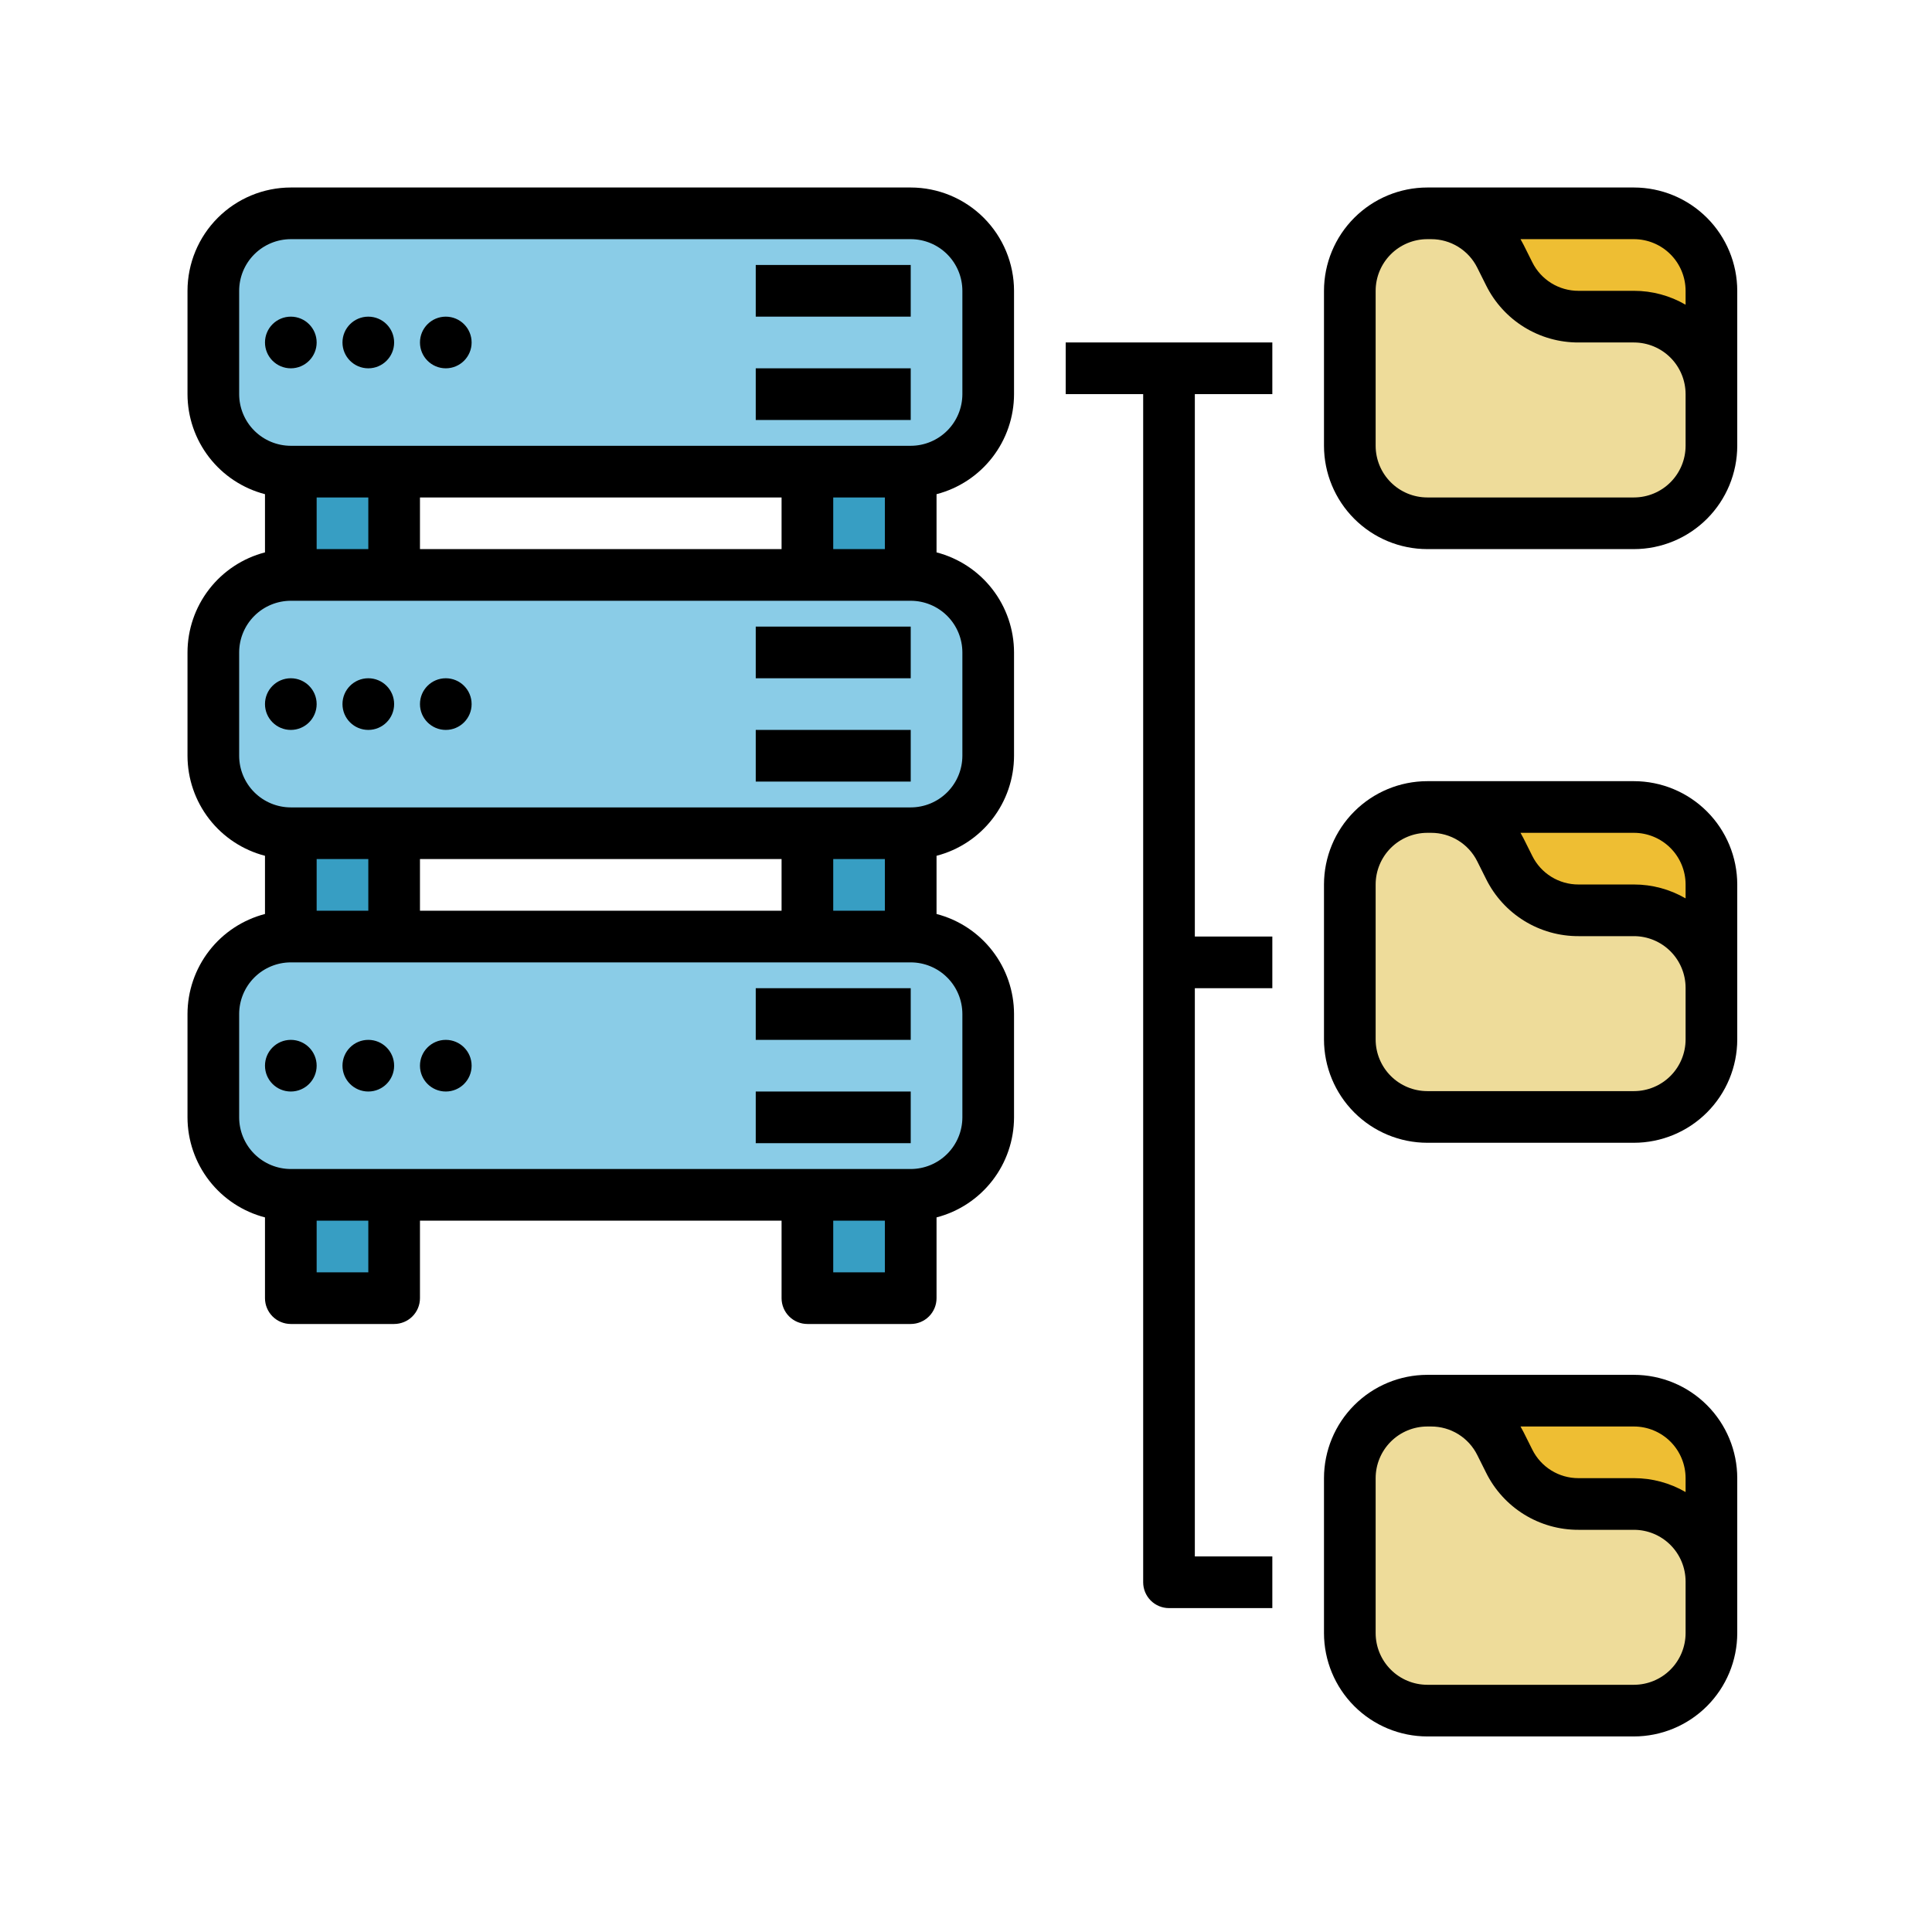 <svg width="256" height="256" viewBox="0 0 256 256" fill="none" xmlns="http://www.w3.org/2000/svg">
<path d="M120.675 124.097H38.535C32.864 124.097 28.268 128.694 28.268 134.365V148.055C28.268 153.725 32.864 158.322 38.535 158.322H120.675C126.346 158.322 130.943 153.725 130.943 148.055V134.365C130.943 128.694 126.346 124.097 120.675 124.097Z" fill="#8ACCE7"/>
<path d="M120.675 76.182H38.535C32.864 76.182 28.268 80.779 28.268 86.45V100.14C28.268 105.81 32.864 110.407 38.535 110.407H120.675C126.346 110.407 130.943 105.81 130.943 100.14V86.45C130.943 80.779 126.346 76.182 120.675 76.182Z" fill="#8ACCE7"/>
<path d="M120.675 28.268H38.535C32.864 28.268 28.268 32.864 28.268 38.535V52.225C28.268 57.896 32.864 62.493 38.535 62.493H120.675C126.346 62.493 130.943 57.896 130.943 52.225V38.535C130.943 32.864 126.346 28.268 120.675 28.268Z" fill="#8ACCE7"/>
<path d="M38.535 62.492H52.225V76.182H38.535V62.492ZM106.985 62.492H120.675V76.182H106.985V62.492ZM38.535 110.407H52.225V124.097H38.535V110.407ZM106.985 110.407H120.675V124.097H106.985V110.407ZM38.535 158.322H52.225V172.012H38.535V158.322ZM106.985 158.322H120.675V172.012H106.985V158.322Z" fill="#379EC3"/>
<path d="M189.125 28.268H216.505C219.228 28.268 221.84 29.349 223.765 31.275C225.691 33.2 226.772 35.812 226.772 38.535V52.225H189.125V28.268Z" fill="#EEBE33"/>
<path d="M178.857 38.535V59.07C178.857 61.793 179.939 64.405 181.865 66.33C183.79 68.256 186.402 69.338 189.125 69.338H216.505C219.228 69.338 221.84 68.256 223.765 66.33C225.691 64.405 226.772 61.793 226.772 59.07V52.225C226.772 49.502 225.691 46.89 223.765 44.965C221.84 43.039 219.228 41.958 216.505 41.958H209.161C207.254 41.958 205.385 41.427 203.763 40.424C202.141 39.422 200.83 37.987 199.977 36.282L198.808 33.943C197.955 32.238 196.644 30.803 195.022 29.801C193.4 28.799 191.531 28.268 189.624 28.268H189.125C186.402 28.268 183.79 29.349 181.865 31.275C179.939 33.2 178.857 35.812 178.857 38.535Z" fill="#EEDC9A"/>
<path d="M189.125 106.985H216.505C219.228 106.985 221.84 108.067 223.765 109.992C225.691 111.918 226.772 114.529 226.772 117.252V130.942H189.125V106.985Z" fill="#EEBE33"/>
<path d="M178.857 117.252V137.787C178.857 140.51 179.939 143.122 181.865 145.048C183.79 146.973 186.402 148.055 189.125 148.055H216.505C219.228 148.055 221.84 146.973 223.765 145.048C225.691 143.122 226.772 140.51 226.772 137.787V130.942C226.772 128.219 225.691 125.608 223.765 123.682C221.84 121.757 219.228 120.675 216.505 120.675H209.161C207.254 120.675 205.385 120.144 203.763 119.141C202.141 118.139 200.83 116.705 199.977 114.999L198.808 112.661C197.955 110.955 196.644 109.521 195.022 108.518C193.4 107.516 191.531 106.985 189.624 106.985H189.125C186.402 106.985 183.79 108.067 181.865 109.992C179.939 111.918 178.857 114.529 178.857 117.252Z" fill="#EEDC9A"/>
<path d="M189.125 185.702H216.505C219.228 185.702 221.84 186.784 223.765 188.71C225.691 190.635 226.772 193.247 226.772 195.97V209.66H189.125V185.702Z" fill="#EEBE33"/>
<path d="M178.857 195.97V216.505C178.857 219.228 179.939 221.84 181.865 223.765C183.79 225.691 186.402 226.772 189.125 226.772H216.505C219.228 226.772 221.84 225.691 223.765 223.765C225.691 221.84 226.772 219.228 226.772 216.505V209.66C226.772 206.937 225.691 204.325 223.765 202.4C221.84 200.474 219.228 199.392 216.505 199.392H209.161C207.254 199.392 205.385 198.861 203.763 197.859C202.141 196.856 200.83 195.422 199.977 193.717L198.808 191.378C197.955 189.673 196.644 188.238 195.022 187.236C193.4 186.233 191.531 185.702 189.624 185.702H189.125C186.402 185.702 183.79 186.784 181.865 188.71C179.939 190.635 178.857 193.247 178.857 195.97Z" fill="#EEDC9A"/>
<path d="M38.535 144.632C40.425 144.632 41.958 143.1 41.958 141.21C41.958 139.32 40.425 137.787 38.535 137.787C36.645 137.787 35.112 139.32 35.112 141.21C35.112 143.1 36.645 144.632 38.535 144.632Z" fill="black"/>
<path d="M48.802 144.632C50.693 144.632 52.225 143.1 52.225 141.21C52.225 139.32 50.693 137.787 48.802 137.787C46.912 137.787 45.38 139.32 45.38 141.21C45.38 143.1 46.912 144.632 48.802 144.632Z" fill="black"/>
<path d="M59.07 144.632C60.96 144.632 62.492 143.1 62.492 141.21C62.492 139.32 60.96 137.787 59.07 137.787C57.18 137.787 55.648 139.32 55.648 141.21C55.648 143.1 57.18 144.632 59.07 144.632Z" fill="black"/>
<path d="M100.14 130.942H120.675V137.787H100.14V130.942ZM100.14 144.632H120.675V151.477H100.14V144.632Z" fill="black"/>
<path d="M38.535 96.718C40.425 96.718 41.958 95.185 41.958 93.295C41.958 91.405 40.425 89.873 38.535 89.873C36.645 89.873 35.112 91.405 35.112 93.295C35.112 95.185 36.645 96.718 38.535 96.718Z" fill="black"/>
<path d="M48.802 96.718C50.693 96.718 52.225 95.185 52.225 93.295C52.225 91.405 50.693 89.873 48.802 89.873C46.912 89.873 45.38 91.405 45.38 93.295C45.38 95.185 46.912 96.718 48.802 96.718Z" fill="black"/>
<path d="M59.07 96.718C60.96 96.718 62.492 95.185 62.492 93.295C62.492 91.405 60.96 89.873 59.07 89.873C57.18 89.873 55.648 91.405 55.648 93.295C55.648 95.185 57.18 96.718 59.07 96.718Z" fill="black"/>
<path d="M100.14 83.028H120.675V89.873H100.14V83.028ZM100.14 96.718H120.675V103.563H100.14V96.718Z" fill="black"/>
<path d="M120.675 24.845H38.535C34.905 24.849 31.426 26.293 28.859 28.859C26.293 31.426 24.849 34.905 24.845 38.535V52.225C24.849 55.259 25.859 58.206 27.717 60.605C29.575 63.004 32.176 64.719 35.112 65.482V73.193C32.176 73.956 29.575 75.671 27.717 78.07C25.859 80.469 24.849 83.416 24.845 86.45V100.14C24.849 103.174 25.859 106.121 27.717 108.52C29.575 110.919 32.176 112.634 35.112 113.397V121.108C32.176 121.871 29.575 123.586 27.717 125.985C25.859 128.384 24.849 131.331 24.845 134.365V148.055C24.849 151.089 25.859 154.036 27.717 156.435C29.575 158.834 32.176 160.549 35.112 161.312V172.012C35.112 172.92 35.473 173.791 36.115 174.433C36.757 175.074 37.627 175.435 38.535 175.435H52.225C53.133 175.435 54.003 175.074 54.645 174.433C55.287 173.791 55.648 172.92 55.648 172.012V161.745H103.562V172.012C103.562 172.92 103.923 173.791 104.565 174.433C105.207 175.074 106.077 175.435 106.985 175.435H120.675C121.583 175.435 122.453 175.074 123.095 174.433C123.737 173.791 124.097 172.92 124.097 172.012V161.312C127.034 160.549 129.635 158.834 131.493 156.435C133.351 154.036 134.361 151.089 134.365 148.055V134.365C134.361 131.331 133.351 128.384 131.493 125.985C129.635 123.586 127.034 121.871 124.097 121.108V113.397C127.034 112.634 129.635 110.919 131.493 108.52C133.351 106.121 134.361 103.174 134.365 100.14V86.45C134.361 83.416 133.351 80.469 131.493 78.07C129.635 75.671 127.034 73.956 124.097 73.193V65.482C127.034 64.719 129.635 63.004 131.493 60.605C133.351 58.206 134.361 55.259 134.365 52.225V38.535C134.361 34.905 132.917 31.426 130.351 28.859C127.784 26.293 124.305 24.849 120.675 24.845ZM110.407 72.76V65.915H117.252V72.76H110.407ZM103.562 72.76H55.648V65.915H103.562V72.76ZM48.803 72.76H41.958V65.915H48.803V72.76ZM110.407 120.675V113.83H117.252V120.675H110.407ZM103.562 120.675H55.648V113.83H103.562V120.675ZM48.803 120.675H41.958V113.83H48.803V120.675ZM48.803 168.59H41.958V161.745H48.803V168.59ZM110.407 168.59V161.745H117.252V168.59H110.407ZM127.52 134.365V148.055C127.518 149.87 126.796 151.61 125.513 152.893C124.23 154.176 122.49 154.898 120.675 154.9H38.535C36.72 154.898 34.98 154.176 33.697 152.893C32.414 151.61 31.692 149.87 31.69 148.055V134.365C31.692 132.55 32.414 130.81 33.697 129.527C34.98 128.244 36.72 127.522 38.535 127.52H120.675C122.49 127.522 124.23 128.244 125.513 129.527C126.796 130.81 127.518 132.55 127.52 134.365ZM127.52 86.45V100.14C127.518 101.955 126.796 103.695 125.513 104.978C124.23 106.261 122.49 106.983 120.675 106.985H38.535C36.72 106.983 34.98 106.261 33.697 104.978C32.414 103.695 31.692 101.955 31.69 100.14V86.45C31.692 84.635 32.414 82.895 33.697 81.612C34.98 80.329 36.72 79.607 38.535 79.605H120.675C122.49 79.607 124.23 80.329 125.513 81.612C126.796 82.895 127.518 84.635 127.52 86.45ZM127.52 52.225C127.518 54.04 126.796 55.78 125.513 57.063C124.23 58.346 122.49 59.068 120.675 59.07H38.535C36.72 59.068 34.98 58.346 33.697 57.063C32.414 55.78 31.692 54.04 31.69 52.225V38.535C31.692 36.72 32.414 34.98 33.697 33.697C34.98 32.414 36.72 31.692 38.535 31.69H120.675C122.49 31.692 124.23 32.414 125.513 33.697C126.796 34.98 127.518 36.72 127.52 38.535V52.225Z" fill="black"/>
<path d="M38.535 48.803C40.425 48.803 41.958 47.27 41.958 45.38C41.958 43.49 40.425 41.958 38.535 41.958C36.645 41.958 35.112 43.49 35.112 45.38C35.112 47.27 36.645 48.803 38.535 48.803Z" fill="black"/>
<path d="M48.802 48.803C50.693 48.803 52.225 47.27 52.225 45.38C52.225 43.49 50.693 41.958 48.802 41.958C46.912 41.958 45.38 43.49 45.38 45.38C45.38 47.27 46.912 48.803 48.802 48.803Z" fill="black"/>
<path d="M59.07 48.803C60.96 48.803 62.492 47.27 62.492 45.38C62.492 43.49 60.96 41.958 59.07 41.958C57.18 41.958 55.648 43.49 55.648 45.38C55.648 47.27 57.18 48.803 59.07 48.803Z" fill="black"/>
<path d="M100.14 35.112H120.675V41.958H100.14V35.112ZM100.14 48.803H120.675V55.648H100.14V48.803ZM141.21 45.38V52.225H151.477V209.66C151.477 210.568 151.838 211.438 152.48 212.08C153.122 212.722 153.992 213.082 154.9 213.082H168.59V206.237H158.322V130.942H168.59V124.097H158.322V52.225H168.59V45.38H141.21ZM216.505 24.845H189.125C185.495 24.849 182.016 26.293 179.449 28.859C176.883 31.426 175.439 34.905 175.435 38.535V59.07C175.439 62.7 176.883 66.179 179.449 68.746C182.016 71.312 185.495 72.756 189.125 72.76H216.505C220.134 72.756 223.614 71.312 226.181 68.746C228.747 66.179 230.191 62.7 230.195 59.07V38.535C230.191 34.905 228.747 31.426 226.181 28.859C223.614 26.293 220.134 24.849 216.505 24.845ZM223.35 38.535V40.377C221.271 39.169 218.909 38.533 216.505 38.535H209.161C207.889 38.539 206.641 38.187 205.558 37.518C204.476 36.849 203.603 35.891 203.038 34.751L201.869 32.413C201.745 32.166 201.612 31.927 201.475 31.69H216.505C218.32 31.692 220.06 32.414 221.343 33.697C222.626 34.98 223.348 36.72 223.35 38.535ZM223.35 59.07C223.348 60.885 222.626 62.625 221.343 63.908C220.06 65.191 218.32 65.913 216.505 65.915H189.125C187.31 65.913 185.57 65.191 184.287 63.908C183.004 62.625 182.282 60.885 182.28 59.07V38.535C182.282 36.72 183.004 34.98 184.287 33.697C185.57 32.414 187.31 31.692 189.125 31.69H189.624C190.896 31.686 192.144 32.038 193.226 32.707C194.308 33.376 195.182 34.334 195.747 35.474L196.916 37.812C198.046 40.092 199.792 42.009 201.956 43.347C204.121 44.684 206.616 45.389 209.161 45.38H216.505C218.32 45.382 220.06 46.104 221.343 47.387C222.626 48.67 223.348 50.41 223.35 52.225V59.07ZM216.505 103.509H189.125C185.495 103.513 182.016 104.957 179.449 107.523C176.883 110.09 175.439 113.569 175.435 117.199V137.734C175.439 141.364 176.883 144.843 179.449 147.41C182.016 149.976 185.495 151.42 189.125 151.424H216.505C220.134 151.42 223.614 149.976 226.181 147.41C228.747 144.843 230.191 141.364 230.195 137.734V117.199C230.191 113.569 228.747 110.09 226.181 107.523C223.614 104.957 220.134 103.513 216.505 103.509ZM223.35 117.199V119.041C221.271 117.833 218.909 117.197 216.505 117.199H209.161C207.889 117.203 206.641 116.851 205.558 116.182C204.476 115.513 203.603 114.555 203.038 113.415L201.869 111.077C201.745 110.83 201.612 110.591 201.475 110.354H216.505C218.32 110.356 220.06 111.078 221.343 112.361C222.626 113.644 223.348 115.384 223.35 117.199ZM223.35 137.734C223.348 139.549 222.626 141.289 221.343 142.572C220.06 143.855 218.32 144.577 216.505 144.579H189.125C187.31 144.577 185.57 143.855 184.287 142.572C183.004 141.289 182.282 139.549 182.28 137.734V117.199C182.282 115.384 183.004 113.644 184.287 112.361C185.57 111.078 187.31 110.356 189.125 110.354H189.624C190.896 110.35 192.144 110.702 193.226 111.371C194.308 112.04 195.182 112.998 195.747 114.138L196.916 116.476C198.046 118.756 199.792 120.673 201.956 122.011C204.121 123.348 206.616 124.053 209.161 124.044H216.505C218.32 124.046 220.06 124.768 221.343 126.051C222.626 127.334 223.348 129.074 223.35 130.889V137.734ZM216.505 182.173H189.125C185.495 182.177 182.016 183.621 179.449 186.187C176.883 188.754 175.439 192.233 175.435 195.863V216.398C175.439 220.028 176.883 223.507 179.449 226.074C182.016 228.64 185.495 230.084 189.125 230.088H216.505C220.134 230.084 223.614 228.64 226.181 226.074C228.747 223.507 230.191 220.028 230.195 216.398V195.863C230.191 192.233 228.747 188.754 226.181 186.187C223.614 183.621 220.134 182.177 216.505 182.173ZM223.35 195.863V197.705C221.271 196.497 218.909 195.861 216.505 195.863H209.161C207.889 195.867 206.641 195.515 205.558 194.846C204.476 194.177 203.603 193.219 203.038 192.079L201.869 189.741C201.745 189.494 201.612 189.255 201.475 189.018H216.505C218.32 189.02 220.06 189.742 221.343 191.025C222.626 192.308 223.348 194.048 223.35 195.863ZM223.35 216.398C223.348 218.213 222.626 219.953 221.343 221.236C220.06 222.519 218.32 223.241 216.505 223.243H189.125C187.31 223.241 185.57 222.519 184.287 221.236C183.004 219.953 182.282 218.213 182.28 216.398V195.863C182.282 194.048 183.004 192.308 184.287 191.025C185.57 189.742 187.31 189.02 189.125 189.018H189.624C190.896 189.014 192.144 189.366 193.226 190.035C194.308 190.704 195.182 191.662 195.747 192.802L196.916 195.14C198.046 197.42 199.792 199.337 201.956 200.675C204.121 202.012 206.616 202.717 209.161 202.708H216.505C218.32 202.71 220.06 203.432 221.343 204.715C222.626 205.998 223.348 207.738 223.35 209.553V216.398Z" fill="black"/>
</svg>

